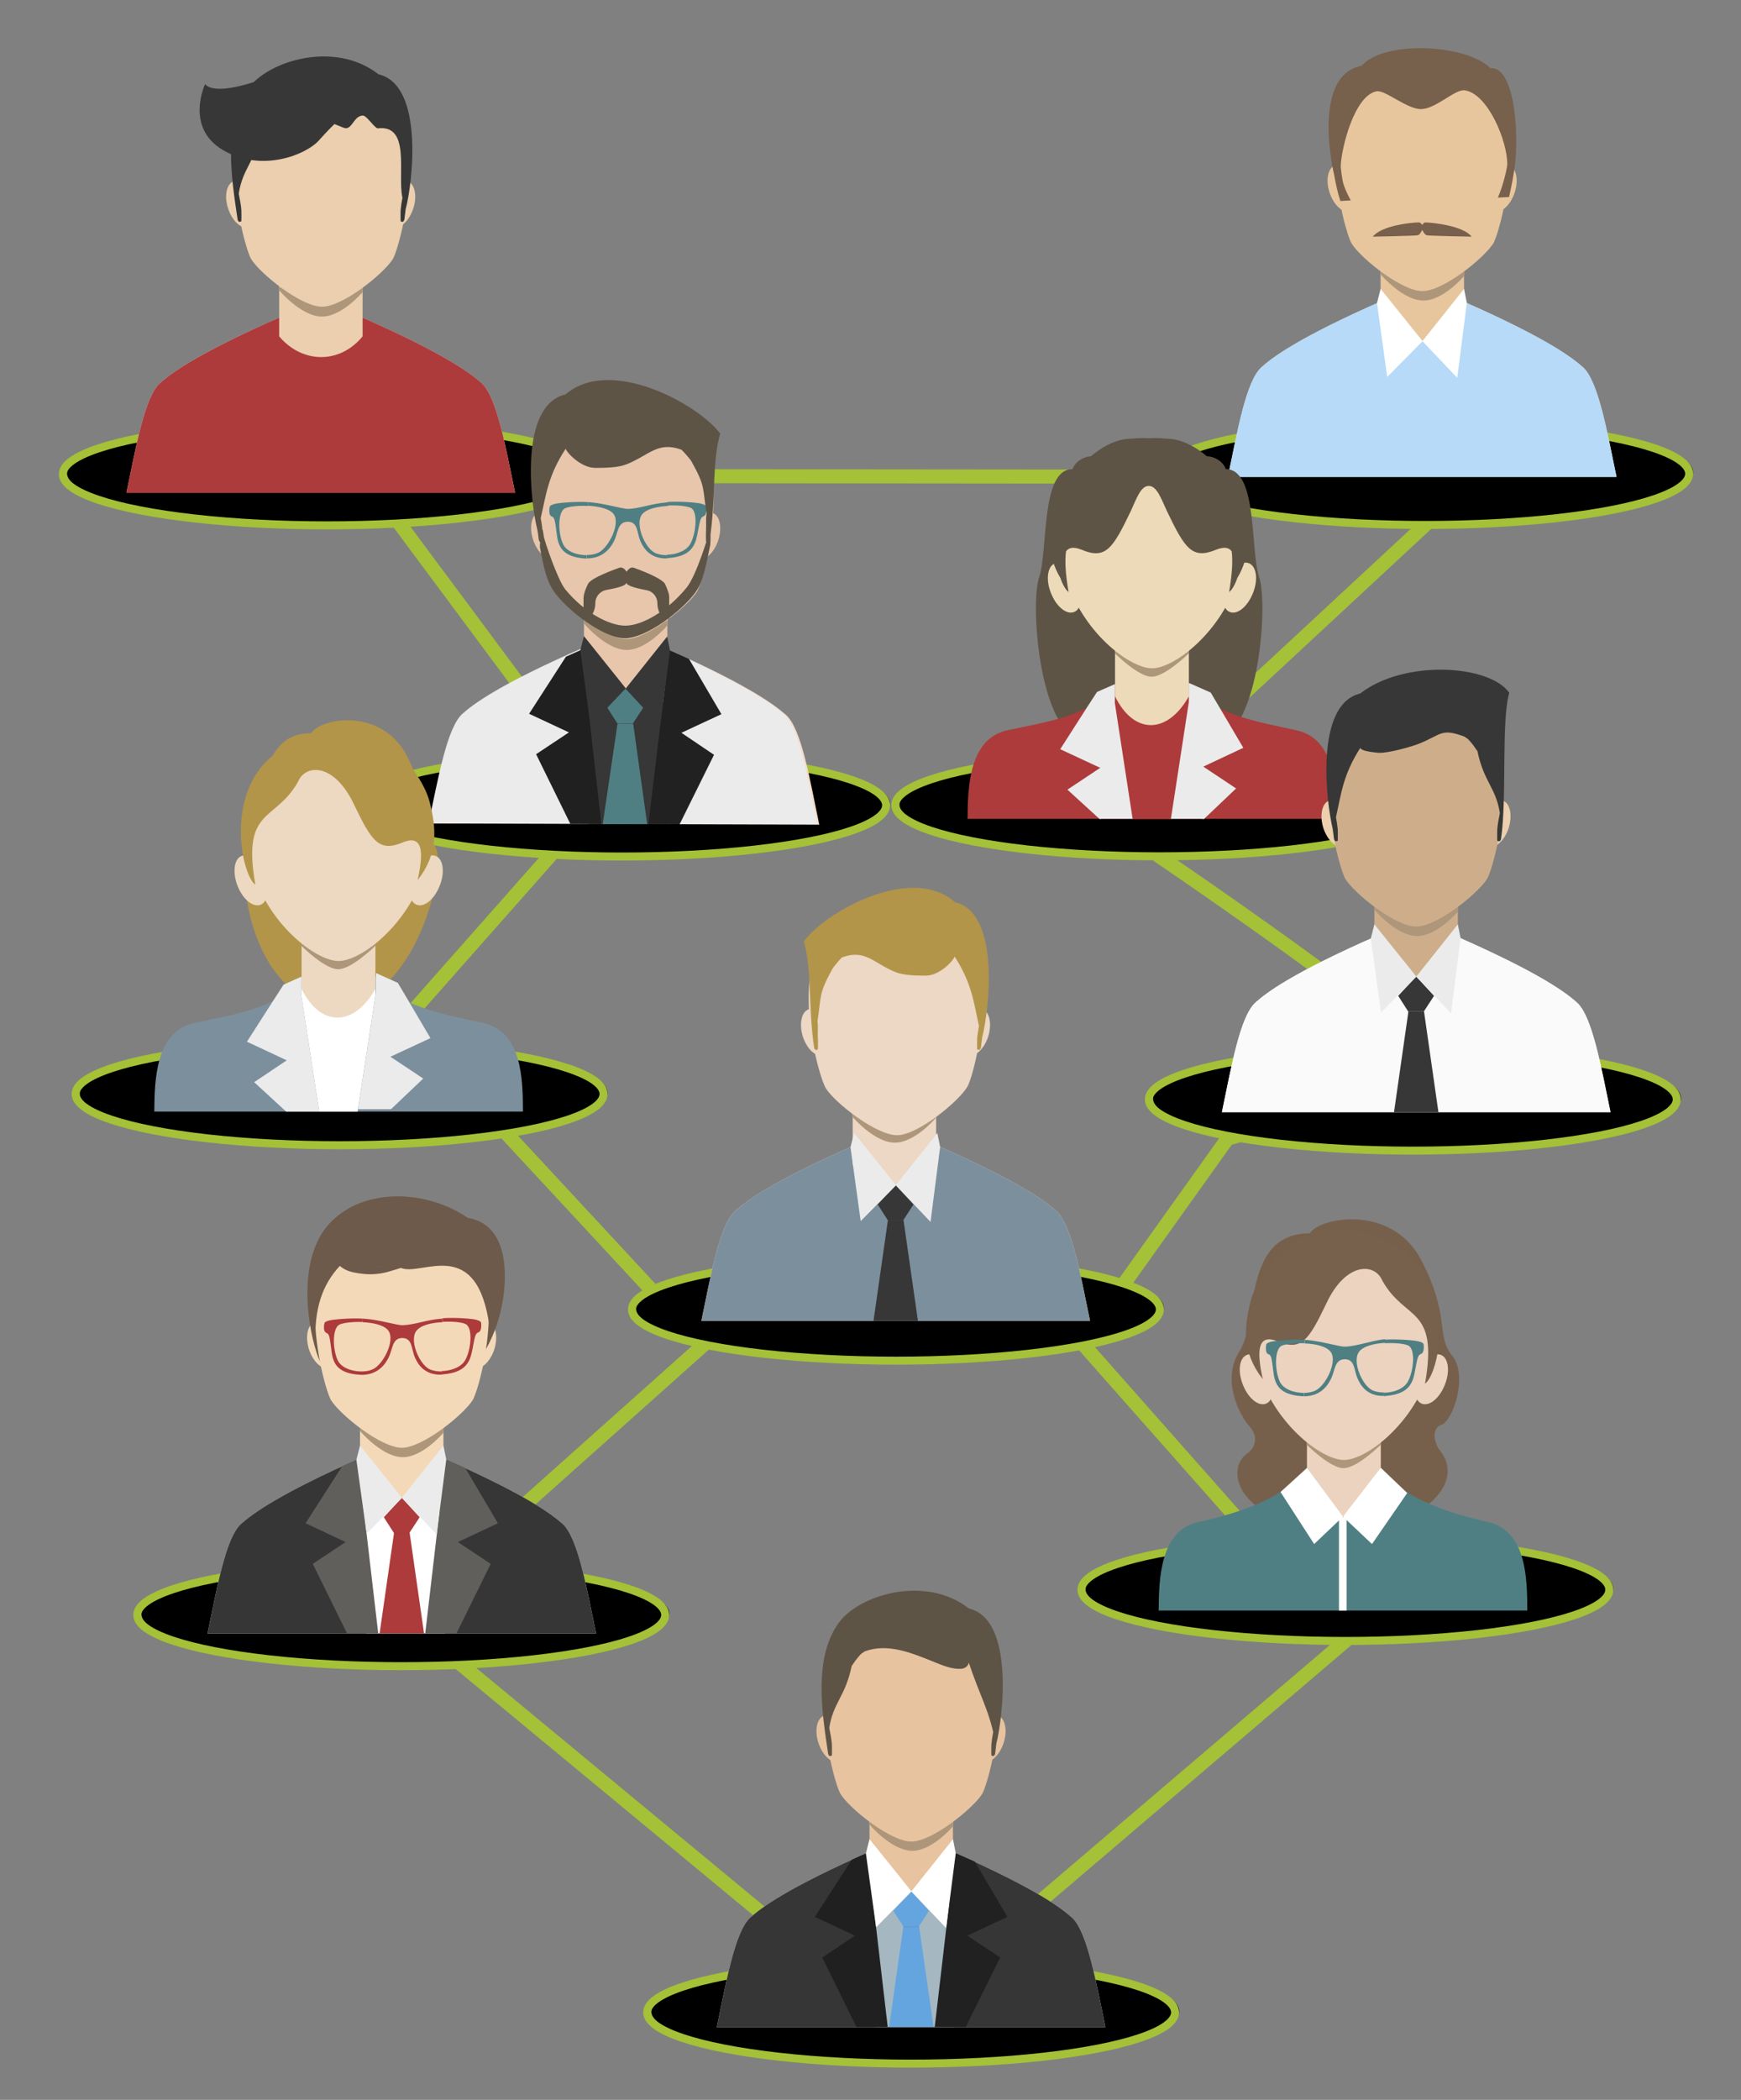 <?xml version="1.0" encoding="utf-8"?>
<!-- Generator: Adobe Illustrator 22.1.0, SVG Export Plug-In . SVG Version: 6.00 Build 0)  -->
<svg version="1.1" xmlns="http://www.w3.org/2000/svg" xmlns:xlink="http://www.w3.org/1999/xlink" x="0px" y="0px"
	 viewBox="0 0 870 1048.8" style="enable-background:new 0 0 870 1048.8;" xml:space="preserve">
<rect x="0" y="0" width="870" height="1048.8" fill="#808080" stroke="none"/>
<style type="text/css">
	.st0{fill-rule:evenodd;clip-rule:evenodd;fill:none;stroke:#A4C137;stroke-width:7;stroke-miterlimit:10;}
	.st1{fill-rule:evenodd;clip-rule:evenodd;}
	.st2{fill-rule:evenodd;clip-rule:evenodd;fill:none;stroke:#A4C137;stroke-width:4;stroke-miterlimit:10;}
	.st3{fill-rule:evenodd;clip-rule:evenodd;fill:#F5DCCB;}
	.st4{fill-rule:evenodd;clip-rule:evenodd;fill:#B6DAF7;}
	.st5{fill-rule:evenodd;clip-rule:evenodd;fill:#E8C69D;}
	.st6{fill-rule:evenodd;clip-rule:evenodd;fill:#FFFFFF;}
	.st7{fill:#AD967A;}
	.st8{fill:#77604C;}
	.st9{fill-rule:evenodd;clip-rule:evenodd;fill:#77604C;}
	.st10{fill-rule:evenodd;clip-rule:evenodd;fill:#5D5446;}
	.st11{fill-rule:evenodd;clip-rule:evenodd;fill:#AD3B3B;}
	.st12{fill-rule:evenodd;clip-rule:evenodd;fill:#EDDAB8;}
	.st13{fill-rule:evenodd;clip-rule:evenodd;fill:#AD967A;}
	.st14{fill-rule:evenodd;clip-rule:evenodd;fill:#EBEBEB;}
	.st15{fill-rule:evenodd;clip-rule:evenodd;fill:#EBCFAE;}
	.st16{fill:#373737;}
	.st17{fill-rule:evenodd;clip-rule:evenodd;fill:#E8C6AB;}
	.st18{fill-rule:evenodd;clip-rule:evenodd;fill:#373737;}
	.st19{fill-rule:evenodd;clip-rule:evenodd;fill:#202020;}
	.st20{fill-rule:evenodd;clip-rule:evenodd;fill:#212121;}
	.st21{fill-rule:evenodd;clip-rule:evenodd;fill:#4F7F83;}
	.st22{opacity:0.1;fill-rule:evenodd;clip-rule:evenodd;}
	.st23{fill:#5D5446;}
	.st24{fill-rule:evenodd;clip-rule:evenodd;fill:#FAFAFB;}
	.st25{fill-rule:evenodd;clip-rule:evenodd;fill:#CEAE8A;}
	.st26{fill-rule:evenodd;clip-rule:evenodd;fill:#B29549;}
	.st27{fill-rule:evenodd;clip-rule:evenodd;fill:#7C8F9D;}
	.st28{fill-rule:evenodd;clip-rule:evenodd;fill:#EDD9C1;}
	.st29{fill-rule:evenodd;clip-rule:evenodd;fill:#77604B;}
	.st30{fill-rule:evenodd;clip-rule:evenodd;fill:#EBD3BF;}
	.st31{fill-rule:evenodd;clip-rule:evenodd;fill:#363636;}
	.st32{fill-rule:evenodd;clip-rule:evenodd;fill:#F4D9B9;}
	.st33{fill-rule:evenodd;clip-rule:evenodd;fill:#605F5C;}
	.st34{fill-rule:evenodd;clip-rule:evenodd;fill:#6E5A4A;}
	.st35{fill:#6E5A4A;}
	.st36{fill-rule:evenodd;clip-rule:evenodd;fill:#E8C39F;}
	.st37{fill-rule:evenodd;clip-rule:evenodd;fill:#A5B8C1;}
	.st38{fill-rule:evenodd;clip-rule:evenodd;fill:#64A5DF;}
	.st39{fill-rule:evenodd;clip-rule:evenodd;fill:#EDD7C5;}
	.st40{fill:#B29549;}
</style>
<g id="Capa_12">
	<path class="st0" d="M466.5,995.1l205.8-175.5L540.6,670.7l72.8-102c0,0,96.7-26.5,102-35.8c5.3-9.3-136.1-105.2-136.1-105.2
		l-16.1-27.2l149.1-138.4l-98.6-24l-431.8-0.4L301,397.9L169.7,546.4l78.4,14.4L351.3,672L200.5,806.6l226.2,187.1"/>
</g>
<g id="Capa_11">
	<g>
		<ellipse class="st1" cx="714.2" cy="235.9" rx="131.9" ry="25.6"/>
		<ellipse class="st2" cx="712.2" cy="236.6" rx="131.9" ry="25.6"/>
	</g>
	<path class="st3" d="M691.3,150c-42.9,18.8-55.8,28.8-60.9,33.4c-7.8,6.9-12.2,32.8-16.8,54.8h97.1h97.1c-4.6-22-9-47.8-16.8-54.8
		c-5.1-4.5-17.5-14.3-60.4-33.1L691.3,150z"/>
	<path class="st4" d="M691.3,150c-42.9,18.8-55.8,28.8-60.9,33.4c-7.8,6.9-12.2,32.8-16.8,54.8h97.1h97.1c-4.6-22-9-47.8-16.8-54.8
		c-5.1-4.5-17.5-14.3-60.4-33.1L691.3,150z"/>
	<path class="st5" d="M689.9,112.5v31.9V160c11.5,13.6,30.2,14,41.7,0v-15.7v-31.9C731.6,86.8,689.9,86.8,689.9,112.5z"/>
	<path class="st5" d="M667.3,82.5c3.7-1.2,8.3,3,10.4,9.3c2.1,6.3,0.8,12.5-2.9,13.7c-3.7,1.2-8.3-3-10.4-9.3
		C662.3,89.9,663.6,83.7,667.3,82.5z"/>
	<path class="st5" d="M754,82.5c-3.7-1.2-8.3,3-10.4,9.3c-2.1,6.3-0.8,12.5,2.9,13.7c3.7,1.2,8.3-3,10.4-9.3
		C759,89.9,757.7,83.7,754,82.5z"/>
	<path class="st6" d="M689.9,144.3l-1.8,7.1l5.1,36.9l17.7-17.9L689.9,144.3z"/>
	<path class="st7" d="M689.9,135.5v1.5c0,0,10.6,12.6,20.8,13.1c10.2,0.5,20.9-12.2,20.9-12.2v-2.3"/>
	<path class="st5" d="M710.8,27c-64.1,0-39.5,87.8-35.4,94.6c4.6,7.4,25,23.8,35.4,23.8c10.4,0,30.7-16.4,35.4-23.8
		C750.3,114.9,774.9,27,710.8,27z"/>
	<path class="st8" d="M756.3,87.2c3.3-16.3,1.2-54.4-11.5-53.1c-11.8-12-53-14.2-64.3-1.3c-25.8,5-13.8,54.6-13.8,54.6
		c0.8,4.8,1.9,9.2,3.1,13c1.7-0.1,3.5-0.2,5.2-0.3c-1.9-3.4-3.4-6.9-4-9.5c-0.3-1.5-1.1-6.8-1-8c0.4-8.9,6.8-34.9,17.9-37
		c4.3-0.8,15.2,9,22.3,8.9c7.5-0.2,16.8-10,21.7-9.4c11.6,1.6,21.4,25.4,21.3,37c0,1.5-1.9,10.3-4.7,16.6c1.9-0.1,3.7-0.2,5.6-0.3
		C754.8,95.1,755.7,91.3,756.3,87.2L756.3,87.2z"/>
	<path class="st6" d="M731.6,144.3l1.4,7l-4.8,37.4l-17.4-18.3L731.6,144.3z"/>
	<g>
		<path class="st9" d="M712.3,111.1c-0.9,0-1.6,1.3-1.6,1.3s-0.7-1.3-1.6-1.3c-3.7,0-18.7,1.5-23.1,7.1c0,0,21.3-0.4,22.5-0.7
			c1.2-0.3,2.2-2.7,2.2-2.7s1,2.3,2.2,2.7c1.2,0.3,22.5,0.7,22.5,0.7C731.1,112.7,716,111.2,712.3,111.1z"/>
	</g>
</g>
<g id="Capa_9">
	<g>
		<ellipse class="st1" cx="581.3" cy="401.5" rx="131.9" ry="25.6"/>
		<ellipse class="st2" cx="579.3" cy="402.1" rx="131.9" ry="25.6"/>
	</g>
	<path class="st10" d="M536,234.3c2.2-7.3,19.5-13.7,26.5,12.2c7.1,25.8,3.5,34.9,7.4,44c3.9,9.1-5.3,79.7-27,79.5
		c-23.2-0.2-28.3-67.7-23.7-81.4C523.9,274.8,519.8,234.3,536,234.3z"/>
	<path class="st10" d="M612.5,234.3c-2.2-7.3-19.5-13.7-26.5,12.2c-7.1,25.8-3.5,34.9-7.4,44c-3.9,9.1,5.3,79.7,27,79.5
		c23.2-0.2,28.3-67.7,23.7-81.4C624.6,274.8,628.7,234.3,612.5,234.3z"/>
	<path class="st11" d="M593,340.2c-0.4,0.6-35.6,1.1-35.9,1.7c-11.1,15.8-34.9,18.7-53.9,22.9c-18.9,4.2-19.6,28.2-19.7,44.2h184.2
		c0-16-0.4-39.9-19.7-44.2C628.8,360.5,603.5,356.7,593,340.2z"/>
	<path class="st11" d="M594.1,341.8v8.7l-9,58.6H566l-8.9-57.9V342c0,0,0-0.1,0-0.1c0.4-0.6,35.6-1.1,35.9-1.7
		C593.4,340.8,593.7,341.3,594.1,341.8z"/>
	<path class="st12" d="M557.2,302.6v30.3v14.9c9.2,18.9,25.9,19.4,36.9,0v-14.9v-30.3C594.1,278.1,557.2,278.1,557.2,302.6z"/>
	<path class="st12" d="M624.3,281.4c-3.7-1.7-8.9,2.4-11.6,9.1c-2.7,6.7-2,13.5,1.7,15.1c3.7,1.7,8.9-2.4,11.6-9.1
		C628.8,289.9,628,283.1,624.3,281.4z"/>
	<path class="st12" d="M527,281.4c3.7-1.7,8.9,2.4,11.6,9.1c2.7,6.7,2,13.5-1.7,15.1c-3.7,1.7-8.9-2.4-11.6-9.1
		C522.5,289.9,523.3,283.1,527,281.4z"/>
	<path class="st13" d="M557.2,325.1v1.3c0,0,11.6,11.6,18.3,11.6c6.7,0,18.6-11.7,18.6-11.7v-1.1H557.2z"/>
	<path class="st12" d="M575.7,333.8c-11.5,0-35.7-18.9-43.2-46c-7.6-27.3,6.7-66.5,43.2-66.5c36.5,0,50.7,39.2,43.2,66.5
		C611.3,314.9,587.1,333.8,575.7,333.8z"/>
	<path class="st10" d="M621.1,254.4c-3.6-14.2-21.7-35.7-38.7-35.3c-2.4-0.3-5.2-0.4-8.3-0.2c-3-0.2-5.8-0.1-8.3,0.2
		c-17-0.4-35.1,21.1-38.7,35.3c-2.9,11.4-4.2,22.6,2.8,34.3c1.2,3.5,2.7,6,4.1,7c-1.6-9-1.9-15.4-1.3-20.3c1.3-1.9,3.7-2.5,7.9-0.8
		c11.9,5,15.5-0.6,24.5-19.4c2.7-5.8,4.9-12.6,9-12.5c4.1,0,6.3,6.8,9,12.5c9,18.8,12.6,24.3,24.5,19.4c4.2-1.7,6.6-1.1,7.9,0.8
		c0.6,4.9,0.2,11.4-1.3,20.3c1.4-1,2.9-3.5,4.1-7C625.3,277,624,265.8,621.1,254.4z"/>
	<polygon class="st14" points="566.1,409 550.5,409 549.5,409.1 533.4,394.4 549.8,383.5 529.8,374.2 543,353.6 548.2,345.6 
		557.1,341.7 557.1,351.1 566,409.1 	"/>
	<polygon class="st14" points="601.3,382.9 617.7,393.8 601.6,409.1 600.5,409 585,409 585.1,409.1 594.1,350.5 594.1,341.1 
		605,345.9 609.8,354 621.3,373.5 	"/>
</g>
<g id="Capa_10">
	<g>
		<ellipse class="st1" cx="165.4" cy="236.2" rx="131.9" ry="25.6"/>
		<ellipse class="st2" cx="163.3" cy="236.8" rx="131.9" ry="25.6"/>
	</g>
	<path class="st3" d="M140.9,158C98,176.8,85.1,186.8,80,191.3c-7.8,6.9-12.2,32.8-16.8,54.8h97.1h97.1c-4.6-22-9-47.8-16.8-54.8
		c-5.1-4.5-17.5-14.3-60.4-33.1L140.9,158z"/>
	<path class="st11" d="M140.9,158C98,176.8,85.1,186.8,80,191.3c-7.8,6.9-12.2,32.8-16.8,54.8h97.1h97.1c-4.6-22-9-47.8-16.8-54.8
		c-5.1-4.5-17.5-14.3-60.4-33.1L140.9,158z"/>
	<path class="st15" d="M139.5,120.4v31.9V168c11.5,13.6,30.2,14,41.7,0v-15.7v-31.9C181.2,94.8,139.5,94.8,139.5,120.4z"/>
	<path class="st15" d="M116.9,90.5c3.7-1.2,8.3,3,10.4,9.3c2.1,6.3,0.8,12.5-2.9,13.7c-3.7,1.2-8.3-3-10.4-9.3
		C111.9,97.9,113.2,91.7,116.9,90.5z"/>
	<path class="st15" d="M203.6,90.5c-3.7-1.2-8.3,3-10.4,9.3c-2.1,6.3-0.8,12.5,2.9,13.7c3.7,1.2,8.3-3,10.4-9.3
		C208.6,97.9,207.3,91.7,203.6,90.5z"/>
	<path class="st7" d="M139.5,143.5v1.5c0,0,10.6,12.6,20.8,13.1c10.2,0.5,20.9-12.2,20.9-12.2v-2.3"/>
	<path class="st15" d="M160.9,34.8c-64.1,0-39.5,87.8-35.4,94.6c4.6,7.4,25,23.8,35.4,23.8c10.4,0,30.7-16.4,35.4-23.8
		C200.4,122.6,225,34.8,160.9,34.8z"/>
	<path class="st16" d="M189.1,37.1c-21.7-17-55.1-6.9-65.2,7.3c-12.6,17.8-8.2,44.8-5.2,65c0,0,0-0.1,0-0.1c0,0.2,0.1,0.4,0.1,0.6
		c0,0.2,0.4,0.6,0.5,0.8c0.1,0.2,0.9,0,1.2-0.1c0.1,0,0.1-0.2,0.1-0.3c0.1-1.8,0-5.3,0-5.4c-0.2-2.8-0.8-5.5-1.3-8.2
		c2-12.8,8-15.5,11.2-30.9c0.7-1,1.4-2,2.1-3c0.9-1.1,1.7-2.2,2.8-3.2c0.5-0.3,1.1-0.7,1.6-1.1c11.7-4.3,23.7,0.9,34.7,5.3
		c4.2,1.7,4.8-5.8,9.5-6.1c2-0.2,6.1,6.6,7.7,6.4c16.5-1.9,9.6,23.1,12.2,34.7c-0.4,2-0.7,4-0.9,6.1c0,0-0.1,3.6,0,5.4
		c0,0.1,0,0.2,0.1,0.3c0.3,0.1,1,0.3,1.2,0.1c0.1-0.1,0.4-0.6,0.5-0.8c0.2-0.8,0.2-1.4,0.3-2.2c0.1-1,0.3-2.1,0.4-3.2
		C206.1,92.1,212.2,42.4,189.1,37.1z"/>
	<path class="st16" d="M156.3,53.8c-0.4-0.1-0.7-0.2-1.1-0.3c0.5,0.1,1.1,0.3,1.6,0.4C156.7,53.9,156.5,53.8,156.3,53.8z"/>
	<path class="st16" d="M172.8,43c0,0-18.7-13-35.3-6s-31.3,9.7-35,5c0,0-10.3,21.7,9,33s41.3,2.3,47.7-4.7c6.3-7,16.7-18.3,22.3-16
		C187.1,56.7,172.8,43,172.8,43z"/>
</g>
<g id="Capa_7">
	<g>
		<ellipse class="st1" cx="312.9" cy="401.5" rx="131.9" ry="25.6"/>
		<ellipse class="st2" cx="310.9" cy="402.2" rx="131.9" ry="25.6"/>
	</g>
	<path class="st3" d="M293.2,323.4c-43,18.7-55.9,28.7-61,33.2c-7.9,6.9-12.3,32.8-17,54.7l97.1,0.3l97.1,0.3
		c-4.6-22-8.8-47.9-16.6-54.8c-5.1-4.5-17.5-14.3-60.3-33.3L293.2,323.4z"/>
	<path class="st14" d="M292.2,323.2c-43,18.7-55.9,28.7-61,33.2c-7.9,6.9-12.3,32.8-17,54.7l97.1,0.3l97.1,0.3
		c-4.6-22-8.8-47.9-16.6-54.8c-5.1-4.5-17.5-14.3-60.3-33.3L292.2,323.2z"/>
	<path class="st17" d="M291.9,285.9l-0.1,31.9l0,15.7c11.4,13.6,30.2,14.1,41.7,0.1l0-15.7l0.1-31.9
		C333.6,260.3,291.9,260.2,291.9,285.9z"/>
	<path class="st17" d="M269.3,255.9c3.7-1.2,8.3,3,10.4,9.3c2.1,6.4,0.8,12.5-2.9,13.7c-3.7,1.2-8.3-3-10.4-9.3
		C264.3,263.2,265.6,257.1,269.3,255.9z"/>
	<path class="st17" d="M356.1,256.2c-3.7-1.2-8.4,2.9-10.5,9.3c-2.1,6.3-0.8,12.5,2.8,13.7c3.7,1.2,8.4-2.9,10.5-9.3
		C361,263.5,359.7,257.4,356.1,256.2z"/>
	<path class="st18" d="M312.6,343.9c0,0-29.1,6.9-29.1,8.6c0,1.8,10.9,59.1,10.9,59.1l39.5,0.1l4.7-58.8L312.6,343.9z"/>
	<polygon class="st19" points="291.7,324 291.7,333.5 300.5,411.6 285,411.5 267.9,376.7 284.3,365.8 264.4,356.5 282.8,328 	"/>
	<polygon class="st20" points="333.4,324.2 333.4,333.6 324,411.6 339.6,411.7 356.8,377 340.5,366 360.5,356.7 344.3,329.1 	"/>
	<path class="st21" d="M303.5,353.5l5,7.8c2.6,0,5.2,0,7.8,0l5.1-7.8l-8.8-9.7L303.5,353.5z"/>
	<polygon class="st21" points="308.6,361.3 301.2,411.6 323.4,411.6 316.4,361.4 	"/>
	<path class="st18" d="M291.8,317.7l-1.8,7.1l5,36.9l17.7-17.9L291.8,317.7z"/>
	<path class="st7" d="M291.8,309.9l0,1.5c0,0,10.6,12.7,20.8,13.2c10.2,0.5,20.9-12.2,20.9-12.2l0-2.3"/>
	<g>
		<path class="st17" d="M313.2,200.8c-64.1-0.2-39.8,87.7-35.6,94.5c4.6,7.4,24.9,23.9,35.3,23.9c10.4,0,30.8-16.3,35.4-23.7
			C352.5,288.7,377.3,200.9,313.2,200.8z"/>
	</g>
	<path class="st18" d="M333.4,317.9l1.4,7l-4.9,37.4l-17.3-18.3L333.4,317.9z"/>
	<polygon class="st22" points="308.6,361.3 316.4,361.4 316.4,361.6 308.5,361.6 	"/>
	<path class="st23" d="M354.5,265.6c-0.3,1.2-0.7,2.3-0.7,2.3s-5.8,19.6-10.7,25.6c-9.6,11.7-22,18.9-30.5,19
		c-8.3,0-20.6-6.6-30.1-18.1c-3.8-4.6-10.7-25-10.8-26.7c-0.1-1-0.3-2.1-0.5-3.1c-1.3,0-1.4,8.7-1.4,8.7c1.9,10.2,3.3,16.9,7.2,22.4
		c6.3,8.9,24.3,23,35.2,23.1c10.9,0,28.9-14,35.3-22.9c4-5.6,5.2-13.1,7.4-23.6C354.9,272.2,355.5,265.7,354.5,265.6z"/>
	<path class="st10" d="M332.4,291.8c-1.5-3.1-13.4-7.4-15.6-8.2c-2.1-0.8-3.7,2-3.7,2s-1.5-2.8-3.7-2c-2.2,0.8-14.1,5-15.6,8.1
		c-1.5,3.1-2.2,5.3-2.2,7.4c0,2.1,0,9.7,0,9.7s2.1,0.1,3.3-0.8c1.2-0.9,2.6-3.5,2.6-6.8c0-3.3,2.4-5.9,5.3-6.5
		c3.1-0.6,10.2-1.8,10.2-3.7c0,1.9,7.6,3.3,10.2,3.8c2.9,0.5,5.3,3.2,5.3,6.5c0,3.3,1.4,5.9,2.6,6.8c1.2,0.9,3.3,0.8,3.3,0.8
		s0-7.6,0-9.7C334.6,297.1,333.8,295,332.4,291.8z"/>
	<path class="st21" d="M333.1,278.8c0.4,0,0.7,0,1.1-0.1c10.4-0.8,13-5.5,14.2-11.4c1.3-6.5,1.4-8.8,3.1-9.4
		c1.2-0.4,1.5-1.9,1.5-3.6c0-1.7-0.1-1.9-2.1-2.6c-1.6-0.6-10.5-1.4-17.2-1l0,1.8c5.3-0.3,10.3,0.4,11.8,1.3
		c3.3,2.2,2.3,12.6-0.5,17.8c-2,3.6-7.2,5.4-11.8,5.5L333.1,278.8z"/>
	<path class="st21" d="M313.7,254.2c-2.3,0-11.7-2.7-18.4-3.3c-0.5,0-1-0.1-1.5-0.1l0,1.8c5.4,0.3,11.1,1.5,13,4.4
		c3.2,4.8-2.6,16.4-7.7,19c-1.6,0.8-3.6,1.2-5.8,1.2l0,1.7c9,0,12.4-6.5,13.5-8.6c2.1-4.1,1.7-9.7,6.9-9.7c5.2,0,4.5,5.5,6.3,9.6
		c1,2.2,3.9,9,13.3,8.7l0-1.6c-2.3,0-4.5-0.4-6.1-1.2c-5-2.6-9.9-14.2-6.5-19c2.1-2.9,7.7-4.1,13.1-4.4l0-1.8c-0.4,0-0.8,0-1.2,0.1
		C326.4,251.4,319.1,254.1,313.7,254.2z"/>
	<path class="st21" d="M293.8,250.8c-6.6-0.4-15.4,0.4-17,1c-2.1,0.7-2.1,0.9-2.3,2.6c-0.1,1.7,0.1,3.1,1.3,3.6
		c1.6,0.6,1.6,2.9,2.5,9.4c0.8,5.9,3.1,10.6,13.4,11.5c0.5,0,1,0.1,1.5,0.1l0-1.7c-4.8,0-10.1-1.8-11.8-5.5
		c-2.5-5.2-2.8-15.6,0.7-17.8c1.5-0.9,6.5-1.6,11.7-1.3L293.8,250.8z"/>
	<path class="st23" d="M282.6,197c22.6-19.5,67,5.4,77.3,19.6c-4.2,14.3-2.1,32.5-5.2,52.8c0,0,0-0.1,0-0.1c0,0.2-0.1,0.4-0.1,0.6
		c0,0.2-0.4,0.6-0.5,0.8c-0.1,0.2-0.9,0-1.2-0.1c-0.1,0-0.1-0.2-0.1-0.3c-0.1-1.8,0-5.3,0-5.4c0.2-2.8-0.2-5.6,0.3-8.4
		c-2.1-12.8-0.4-13.3-7.6-26.1c-0.6-1.1-4.4-5.4-5-5.8c-11.9-4.3-16.1,2.8-27.4,7.3c-4.3,1.7-10.8,1.8-15.6,1.8
		c-7.4,0-14.6-8-14.8-9.6c-8.9,13.5-9.8,23.1-12.5,34.7c0.4,2,0.7,4,0.9,6.1c0,0,0.1,3.6,0,5.4c0,0.1,0,0.2-0.1,0.3
		c-0.3,0.1-1.1,0.3-1.2,0.1c-0.1-0.1-0.4-0.6-0.5-0.8c-0.2-0.8-0.2-1.4-0.3-2.2c-0.1-1-0.3-2.1-0.5-3.2
		C265.3,252,259,202.4,282.6,197z"/>
	<path class="st23" d="M316.3,213.8c0.4-0.1,0.7-0.2,1.1-0.3c-0.5,0.1-1.1,0.3-1.6,0.4C315.9,213.8,316.1,213.8,316.3,213.8z"/>
</g>
<g id="Capa_5">
	<g>
		<ellipse class="st1" cx="708.1" cy="548.5" rx="131.9" ry="25.6"/>
		<ellipse class="st2" cx="706" cy="549.1" rx="131.9" ry="25.6"/>
	</g>
	<path class="st3" d="M688.3,467.3c-42.9,18.8-55.8,28.8-60.9,33.4c-7.8,6.9-12.2,32.8-16.8,54.8h97.1h97.1
		c-4.6-22-9-47.8-16.8-54.8c-5.1-4.5-17.5-14.3-60.4-33.1L688.3,467.3z"/>
	<path class="st24" d="M688.3,467.3c-42.9,18.8-55.8,28.8-60.9,33.4c-7.8,6.9-12.2,32.8-16.8,54.8h97.1h97.1
		c-4.6-22-9-47.8-16.8-54.8c-5.1-4.5-17.5-14.3-60.4-33.1L688.3,467.3z"/>
	<path class="st25" d="M686.8,429.8v31.9v15.7c11.5,13.6,30.2,14,41.7,0v-15.7v-31.9C728.5,404.1,686.8,404.1,686.8,429.8z"/>
	<path class="st15" d="M664.2,399.9c3.7-1.2,8.3,3,10.4,9.3c2.1,6.3,0.8,12.5-2.9,13.7c-3.7,1.2-8.3-3-10.4-9.3
		C659.3,407.2,660.6,401.1,664.2,399.9z"/>
	<path class="st15" d="M751,399.9c-3.7-1.2-8.3,3-10.4,9.3c-2.1,6.3-0.8,12.5,2.9,13.7c3.7,1.2,8.3-3,10.4-9.3
		C755.9,407.2,754.6,401.1,751,399.9z"/>
	<path class="st18" d="M698.7,497.4l5,7.8c2.6,0,5.2,0,7.8,0l5.1-7.8l-8.9-9.7L698.7,497.4z"/>
	<polygon class="st18" points="703.8,505.2 696.6,555.5 718.8,555.5 711.6,505.2 	"/>
	<path class="st14" d="M686.8,461.7l-1.8,7.1l5.1,36.9l17.7-17.9L686.8,461.7z"/>
	<path class="st7" d="M686.8,452.9v1.5c0,0,10.6,12.6,20.8,13.1c10.2,0.5,20.9-12.2,20.9-12.2v-2.3"/>
	<g>
		<path class="st25" d="M707.7,344.4c-64.1,0-39.5,87.8-35.4,94.6c4.6,7.4,25,23.8,35.4,23.8c10.4,0,30.7-16.4,35.4-23.8
			C747.3,432.2,771.8,344.4,707.7,344.4z"/>
		<path class="st16" d="M679.7,346.4c21.7-17,64.4-14.6,74.5-0.4c-4.1,14.3-1.1,52.5-4.1,72.8c0,0,0-0.1,0-0.1
			c0,0.2-0.1,0.4-0.1,0.6c0,0.2-0.4,0.6-0.5,0.8c-0.1,0.2-0.9,0-1.2-0.1c-0.1,0-0.1-0.2-0.1-0.3c-0.1-1.8,0-5.3,0-5.4
			c0.2-2.8,0.8-5.5,1.3-8.2c-2-12.8-8-15.5-11.2-30.9c-0.7-1-1.4-2-2.1-3c-0.9-1.1-1.7-2.2-2.8-3.2c-0.5-0.3-1.1-0.7-1.6-1.1
			c-11.7-4.3-11.3-1.1-22.3,3.4c-4.2,1.7-16,5-20.7,4.7c-2-0.2-8.8-0.8-9-2.5c-8.7,13.5-9.6,23.1-12.2,34.7c0.4,2,0.7,4,0.9,6.1
			c0,0,0.1,3.6,0,5.4c0,0.1,0,0.2-0.1,0.3c-0.3,0.1-1,0.3-1.2,0.1c-0.1-0.1-0.4-0.6-0.5-0.8c-0.2-0.8-0.2-1.4-0.3-2.2
			c-0.1-1-0.3-2.1-0.4-3.2C662.8,401.4,656.7,351.8,679.7,346.4z M712.6,363.2c0.4-0.1,0.7-0.2,1.1-0.3c-0.5,0.1-1.1,0.3-1.6,0.4
			C712.2,363.3,712.4,363.2,712.6,363.2z"/>
	</g>
	<path class="st14" d="M728.5,461.7l1.4,7l-4.8,37.4l-17.4-18.3L728.5,461.7z"/>
	<polygon class="st22" points="703.8,505.2 711.6,505.2 711.6,505.5 703.7,505.5 	"/>
</g>
<g id="Capa_4">
	<g>
		<ellipse class="st1" cx="171.7" cy="545.8" rx="131.9" ry="25.6"/>
		<ellipse class="st2" cx="169.7" cy="546.4" rx="131.9" ry="25.6"/>
	</g>
	<path class="st26" d="M155.6,366.2c3.9-7.3,35.4-13.7,48.2,12.2c12.8,25.8,6.4,34.9,13.4,44c7.1,9.1-9.6,79.7-49.1,79.5
		c-42.2-0.2-51.5-67.7-43.1-81.4C133.5,406.8,126.1,366.2,155.6,366.2z"/>
	<path class="st27" d="M186.6,486.4c-0.4,0.6-35.6,1.1-35.9,1.7c-11.1,15.8-34.9,18.7-53.9,22.9c-18.9,4.2-19.6,28.2-19.7,44.2
		h184.2c0-16-0.4-39.9-19.7-44.2C222.4,506.6,197.1,502.8,186.6,486.4z"/>
	<path class="st6" d="M187.7,487.9v8.7l-9,58.6h-19.2l-8.9-57.9v-9.1c0,0,0-0.1,0-0.1c0.4-0.6,35.6-1.1,35.9-1.7
		C187,486.9,187.3,487.4,187.7,487.9z"/>
	<path class="st28" d="M150.7,448.7V479v14.9c9.2,18.9,25.9,19.4,36.9,0V479v-30.3C187.7,424.3,150.7,424.3,150.7,448.7z"/>
	<path class="st28" d="M217.9,427.6c-3.7-1.7-8.9,2.4-11.6,9.1c-2.7,6.7-2,13.5,1.7,15.1c3.7,1.7,8.9-2.4,11.6-9.1
		C222.4,436,221.6,429.2,217.9,427.6z"/>
	<path class="st28" d="M120.5,427.6c3.7-1.7,8.9,2.4,11.6,9.1c2.7,6.7,2,13.5-1.7,15.1c-3.7,1.7-8.9-2.4-11.6-9.1
		C116.1,436,116.9,429.2,120.5,427.6z"/>
	<path class="st13" d="M150.7,471.2v1.3c0,0,11.6,11.6,18.3,11.6c6.7,0,18.6-11.7,18.6-11.7v-1.1H150.7z"/>
	<path class="st28" d="M169.2,480c-11.5,0-35.7-18.9-43.2-46c-7.6-27.3,6.7-66.5,43.2-66.5c36.5,0,50.7,39.2,43.2,66.5
		C204.9,461.1,180.7,480,169.2,480z"/>
	<path class="st26" d="M176.7,401.4c9,18.8,12.6,24.3,24.5,19.4c11.9-5,9.6,8.9,7.5,18.8c10.5-13.4,9.3-26.1,6-39
		c-3.6-14.2-21.7-35.7-38.7-35.3c-9.2-1-23.2,0.2-38.1,10.9c-26,18.7-17.3,60.8-10.3,65.7c-6.8-38.9,9.8-31,21.3-51.4
		C152.6,381.5,166.9,381,176.7,401.4z"/>
	<polygon class="st14" points="159.7,555.2 144.1,555.2 143,555.2 127,540.5 143.3,529.6 123.4,520.3 136.6,499.7 141.7,491.8 
		150.6,487.8 150.6,497.2 159.5,555.2 	"/>
	<polygon class="st14" points="195.1,527.8 211.5,538.7 195.4,554 194.3,554 178.8,554 178.9,554 187.9,495.4 187.9,486 
		198.8,490.9 203.6,499 215.1,518.5 	"/>
</g>
<g id="Capa_3">
	<g>
		<ellipse class="st1" cx="674.3" cy="793.4" rx="131.9" ry="25.6"/>
		<ellipse class="st2" cx="672.3" cy="794" rx="131.9" ry="25.6"/>
	</g>
	<path class="st29" d="M654.6,616c4.5-7.9,40.8-14.9,55.5,13.2c14.8,28.1,7.3,37.9,15.5,47.8c8.2,9.9,0.5,32.6-5.2,34.6
		c-5.7,2-3.4,9.9-0.6,13.2c11.8,14.4-5.3,38.7-50.8,38.5c-48.7-0.3-58.2-28.5-45.7-37.4c4.1-2.9,5.6-8.4,1.2-13.3
		c-4.5-4.9-14.7-23-5-37.9C629.1,660,620.7,616,654.6,616z"/>
	<path class="st21" d="M688.5,731.6c-0.4,0.6-35.6,1.1-35.9,1.7c-11.1,15.8-34.9,22.7-53.9,26.9c-18.9,4.2-19.6,28.2-19.7,44.2
		h184.2c0-16-0.4-39.9-19.7-44.2C724.3,755.9,699,748,688.5,731.6z"/>
	<path class="st30" d="M653.1,697.9v30.3v14.9c9.2,18.9,25.9,19.4,36.9,0v-14.9v-30.3C690,673.5,653.1,673.5,653.1,697.9z"/>
	<path class="st30" d="M720.2,676.8c-3.7-1.7-8.9,2.4-11.6,9.1c-2.7,6.7-2,13.5,1.7,15.1c3.7,1.7,8.9-2.4,11.6-9.1
		C724.7,685.2,723.9,678.4,720.2,676.8z"/>
	<path class="st30" d="M622.9,676.8c3.7-1.7,8.9,2.4,11.6,9.1c2.7,6.7,2,13.5-1.7,15.1c-3.7,1.7-8.9-2.4-11.6-9.1
		C618.4,685.2,619.2,678.4,622.9,676.8z"/>
	<path class="st13" d="M653.1,720.4v1.3c0,0,11.6,11.6,18.3,11.6c6.7,0,18.6-11.7,18.6-11.7v-1.1H653.1z"/>
	<path class="st30" d="M671.6,729.2c-11.5,0-35.7-18.9-43.2-46c-7.6-27.3,6.7-66.5,43.2-66.5c36.5,0,50.7,39.2,43.2,66.5
		C707.3,710.3,683.1,729.2,671.6,729.2z"/>
	<path class="st9" d="M663,650.6c-9,18.8-12.6,24.3-24.5,19.4c-11.9-5-9.6,8.9-7.5,18.8c-10.5-13.4-9.3-26.1-6-39
		c3.6-14.2,21.7-35.7,38.7-35.3c9.2-1,23.2,0.2,38.1,10.9c26,18.7,17.3,60.8,10.3,65.7c6.8-38.9-9.8-31-21.3-51.4
		C687.1,630.7,672.7,630.2,663,650.6z"/>
	<rect x="669.1" y="757.7" class="st6" width="3.8" height="46.7"/>
	<polygon class="st6" points="653.1,733.2 639.9,745.2 656.7,771.2 671.1,757.5 	"/>
	<polygon class="st6" points="690,733.1 703.2,745.7 685.6,771.2 671.1,757.5 	"/>
	<path class="st21" d="M691.6,697.3c0.4,0,0.7,0,1.1-0.1c10.5-0.9,13.1-5.6,14.2-11.5c1.3-6.5,1.4-8.8,3.1-9.4
		c1.2-0.4,1.5-1.9,1.5-3.6c0-1.7-0.1-1.9-2.1-2.6c-1.6-0.6-10.6-1.4-17.3-1l0,1.8c5.3-0.3,10.4,0.3,11.9,1.3
		c3.4,2.2,2.4,12.7-0.5,17.9c-2,3.6-7.2,5.5-11.9,5.5L691.6,697.3z"/>
	<path class="st21" d="M672,672.6c-2.3,0.1-11.8-2.7-18.5-3.3c-0.5,0-1-0.1-1.5-0.1l0,1.8c5.5,0.2,11.1,1.5,13.1,4.4
		c3.2,4.8-2.5,16.5-7.7,19.1c-1.6,0.8-3.6,1.2-5.8,1.2l0,1.7c9.1,0,12.4-6.5,13.5-8.7c2.1-4.1,1.7-9.8,6.9-9.8
		c5.2,0,4.5,5.5,6.4,9.6c1,2.2,3.9,9,13.3,8.7l0-1.7c-2.3,0-4.5-0.4-6.1-1.2c-5-2.6-10-14.3-6.5-19.1c2.1-2.9,7.7-4.2,13.1-4.5
		l0-1.8c-0.4,0-0.8,0.1-1.2,0.1C684.8,669.8,677.5,672.5,672,672.6z"/>
	<path class="st21" d="M652,669.2c-6.6-0.4-15.4,0.5-17.1,1c-2.1,0.7-2.2,0.9-2.3,2.6c-0.1,1.7,0.1,3.2,1.3,3.6
		c1.7,0.6,1.6,2.9,2.5,9.4c0.8,5.9,3.1,10.6,13.5,11.5c0.5,0,1,0.1,1.6,0.1l0-1.7c-4.8,0-10.1-1.8-11.9-5.5
		c-2.5-5.2-2.9-15.7,0.6-17.9c1.5-0.9,6.5-1.6,11.7-1.4L652,669.2z"/>
</g>
<g id="Capa_2">
	<g>
		<ellipse class="st1" cx="202.6" cy="806" rx="131.9" ry="25.6"/>
		<ellipse class="st2" cx="200.5" cy="806.6" rx="131.9" ry="25.6"/>
	</g>
	<path class="st3" d="M181.4,727.7c-42.9,18.8-55.8,28.9-60.9,33.4c-7.8,6.9-12.2,32.8-16.8,54.8h97.1h97.1
		c-4.6-22-9-47.8-16.8-54.8c-5.1-4.5-17.5-14.3-60.4-33.1L181.4,727.7z"/>
	<path class="st31" d="M181.4,727.7c-42.9,18.8-55.8,28.9-60.9,33.4c-7.8,6.9-12.2,32.8-16.8,54.8h97.1h97.1
		c-4.6-22-9-47.8-16.8-54.8c-5.1-4.5-17.5-14.3-60.4-33.1L181.4,727.7z"/>
	<path class="st32" d="M179.9,690.2V722v15.7c11.5,13.6,30.2,14,41.7,0V722v-31.9C221.6,664.5,179.9,664.5,179.9,690.2z"/>
	<path class="st32" d="M157.3,660.3c3.7-1.2,8.3,3,10.4,9.3c2.1,6.3,0.8,12.5-2.9,13.7c-3.7,1.2-8.3-3-10.4-9.3
		C152.4,667.6,153.7,661.5,157.3,660.3z"/>
	<path class="st32" d="M244.1,660.3c-3.7-1.2-8.3,3-10.4,9.3c-2.1,6.3-0.8,12.5,2.9,13.7c3.7,1.2,8.3-3,10.4-9.3
		C249,667.6,247.7,661.5,244.1,660.3z"/>
	<path class="st6" d="M200.9,748.1c0,0-29.1,6.9-29.1,8.7c0,1.8,11.1,59,11.1,59h39.5l4.5-58.8L200.9,748.1z"/>
	<polygon class="st33" points="179.9,728.3 179.9,737.8 189,815.8 173.4,815.8 156.3,781.1 172.7,770.2 152.7,760.8 171,732.3 	"/>
	<polygon class="st33" points="221.6,728.4 221.6,737.8 212.5,815.8 228.1,815.8 245.2,781.1 228.8,770.2 248.8,760.8 232.5,733.2 	
		"/>
	<path class="st11" d="M191.8,757.8l5,7.8c2.6,0,5.2,0,7.8,0l5.1-7.8l-8.9-9.7L191.8,757.8z"/>
	<polygon class="st11" points="196.9,765.6 189.7,815.8 211.9,815.8 204.7,765.6 	"/>
	<path class="st14" d="M179.9,722l-1.8,7.1l5.1,36.9l17.7-17.9L179.9,722z"/>
	<path class="st7" d="M179.9,713.2v1.5c0,0,10.6,12.6,20.8,13.1c10.2,0.5,20.9-12.2,20.9-12.2v-2.3"/>
	<path class="st34" d="M233.8,608.3c9.5,1.5,14.8,8.1,17.1,16.9c5.9,23.1-6.4,73.2-49,73.8c-22,0.3-37.8-5.3-43.6-23.1
		c-5.8-17.8-8.1-46.4,4.4-62.5C178.4,593.3,211.5,593.1,233.8,608.3z"/>
	<path class="st32" d="M200.8,604.7c-64.1,0-39.5,87.8-35.4,94.6c4.6,7.4,25,23.8,35.4,23.8c10.4,0,30.7-16.4,35.4-23.8
		C240.4,692.6,265,604.7,200.8,604.7z"/>
	<path class="st34" d="M169.8,632.3c11.4,6.9,20.3-3.4,30.6,1c10.3,4.4,38.2-16.9,44.3,30c9.8-34-5-58.4-42.2-60
		c-39.7-1.7-55.8,34.5-44.8,68.3C156.8,653.4,161.3,641.4,169.8,632.3z"/>
	<g>
		<g>
			<path class="st35" d="M168.8,629.3c0.3,5.9,10.3,6.8,14.5,7.1c4,0.2,7.9-0.3,11.7-1.5c4.7-1.4,10.6-3,14.4-6.2
				c0.4-0.3,0.2-1-0.3-1.1c-7.4-1.2-14.8,5-22.3,5.5c-5.6,0.4-12.8-0.3-17.2-4.1C169.2,628.8,168.8,628.9,168.8,629.3L168.8,629.3z"
				/>
		</g>
	</g>
	<path class="st11" d="M220.6,686.5c0.4,0,0.7,0,1.1-0.1c10.4-0.9,13-5.6,14.2-11.5c1.3-6.5,1.4-8.8,3.1-9.4
		c1.2-0.4,1.5-1.9,1.5-3.6c0-1.7-0.1-1.9-2.1-2.6c-1.6-0.6-10.5-1.4-17.2-0.9l0,1.8c5.3-0.3,10.3,0.3,11.8,1.3
		c3.3,2.2,2.4,12.6-0.5,17.8c-2,3.6-7.1,5.4-11.8,5.5L220.6,686.5z M201.1,661.9c-2.3,0.1-11.7-2.7-18.4-3.2c-0.5,0-1-0.1-1.5-0.1
		l0,1.8c5.4,0.2,11.1,1.5,13,4.4c3.2,4.8-2.5,16.4-7.7,19c-1.6,0.8-3.6,1.2-5.8,1.2l0,1.7c9,0,12.4-6.5,13.5-8.7
		c2.1-4.1,1.7-9.7,6.8-9.7c5.2,0,4.5,5.5,6.3,9.6c1,2.2,3.9,9,13.3,8.7l0-1.6c-2.3,0-4.5-0.4-6.1-1.2c-5-2.6-10-14.2-6.5-19
		c2.1-2.9,7.7-4.2,13.1-4.4l0-1.8c-0.4,0-0.8,0.1-1.2,0.1C213.9,659.1,206.6,661.8,201.1,661.9z M181.2,658.6
		c-6.6-0.4-15.4,0.5-17,1c-2.1,0.7-2.1,0.9-2.3,2.6c-0.1,1.7,0.1,3.1,1.3,3.6c1.6,0.6,1.6,2.9,2.5,9.4c0.8,5.9,3.1,10.6,13.5,11.4
		c0.5,0,1,0.1,1.5,0.1l0-1.7c-4.8,0-10.1-1.8-11.9-5.5c-2.5-5.2-2.9-15.6,0.6-17.8c1.5-0.9,6.5-1.6,11.7-1.4L181.2,658.6z"/>
	<path class="st14" d="M221.6,722l1.4,7l-4.8,37.4l-17.4-18.3L221.6,722z"/>
	<polygon class="st22" points="196.9,765.6 204.7,765.6 204.7,765.8 196.8,765.8 	"/>
</g>
<g id="Capa_6">
	<g>
		<ellipse class="st1" cx="457.4" cy="1004.5" rx="131.9" ry="25.6"/>
		<ellipse class="st2" cx="455.3" cy="1005.1" rx="131.9" ry="25.6"/>
	</g>
	<path class="st3" d="M435.9,924.3c-42.9,18.8-55.8,28.8-60.9,33.4c-7.8,6.9-12.2,32.8-16.8,54.8h97.1h97.1
		c-4.6-22-9-47.8-16.8-54.8c-5.1-4.5-17.5-14.3-60.4-33.1L435.9,924.3z"/>
	<path class="st31" d="M435.9,924.3c-42.9,18.8-55.8,28.8-60.9,33.4c-7.8,6.9-12.2,32.8-16.8,54.8h97.1h97.1
		c-4.6-22-9-47.8-16.8-54.8c-5.1-4.5-17.5-14.3-60.4-33.1L435.9,924.3z"/>
	<path class="st36" d="M434.5,886.8v31.9v15.7c11.5,13.6,30.2,14,41.7,0v-15.7v-31.9C476.2,861.1,434.5,861.1,434.5,886.8z"/>
	<path class="st36" d="M411.9,856.9c3.7-1.2,8.3,3,10.4,9.3c2.1,6.3,0.8,12.5-2.9,13.7c-3.7,1.2-8.3-3-10.4-9.3
		C406.9,864.2,408.2,858.1,411.9,856.9z"/>
	<path class="st36" d="M498.6,856.9c-3.7-1.2-8.3,3-10.4,9.3c-2.1,6.3-0.8,12.5,2.9,13.7c3.7,1.2,8.3-3,10.4-9.3
		C503.6,864.2,502.3,858.1,498.6,856.9z"/>
	<path class="st37" d="M455.5,944.7c0,0-29.1,6.9-29.1,8.7c0,1.8,11.1,59,11.1,59h39.5l4.5-58.8L455.5,944.7z"/>
	<polygon class="st19" points="434.5,924.9 434.5,934.4 443.6,1012.4 428,1012.4 410.9,977.7 427.2,966.8 407.2,957.4 425.6,928.9 	
		"/>
	<polygon class="st20" points="476.2,925 476.2,934.4 467.1,1012.4 482.6,1012.4 499.8,977.7 483.4,966.8 503.4,957.4 487.1,929.8 	
		"/>
	<path class="st38" d="M446.4,954.4l5,7.8c2.6,0,5.2,0,7.8,0l5-7.8l-8.9-9.7L446.4,954.4z"/>
	<polygon class="st38" points="451.4,962.2 444.3,1012.4 466.5,1012.4 459.3,962.2 	"/>
	<path class="st6" d="M434.5,918.6l-1.8,7.1l5.1,36.9l17.7-17.9L434.5,918.6z"/>
	<path class="st7" d="M434.5,909.8v1.5c0,0,10.6,12.6,20.8,13.1c10.2,0.5,20.9-12.2,20.9-12.2v-2.3"/>
	<path class="st36" d="M455.4,801.4c-64.1,0-39.5,87.8-35.4,94.6c4.6,7.4,25,23.8,35.4,23.8c10.4,0,30.7-16.4,35.4-23.8
		C494.9,889.2,519.5,801.4,455.4,801.4z"/>
	<path class="st23" d="M484.2,803.4c-21.7-17-55.1-6.9-65.2,7.3c-12.6,17.8-8.2,44.8-5.2,65c0,0,0-0.1,0-0.1c0,0.2,0.1,0.4,0.1,0.6
		c0,0.2,0.4,0.6,0.5,0.8c0.1,0.2,0.9,0,1.2-0.1c0.1,0,0.1-0.2,0.1-0.3c0.1-1.8,0-5.3,0-5.4c-0.2-2.8-0.8-5.5-1.3-8.2
		c2-12.8,8-15.5,11.2-30.9c0.7-1,1.4-2,2.1-3c0.9-1.1,1.7-2.2,2.8-3.2c0.5-0.3,1.1-0.7,1.6-1.1c11.7-4.3,23.7,0.9,34.7,5.3
		c4.2,1.7,8.9,3.7,13.6,3.4c2-0.2,3.5-1.5,3.7-3.1c5.3,15.8,9.6,23.1,12.2,34.7c-0.4,2-0.7,4-0.9,6.1c0,0-0.1,3.6,0,5.4
		c0,0.1,0,0.2,0.1,0.3c0.3,0.1,1,0.3,1.2,0.1c0.1-0.1,0.4-0.6,0.5-0.8c0.2-0.8,0.2-1.4,0.3-2.2c0.1-1,0.3-2.1,0.4-3.2
		C501.1,858.4,507.2,808.8,484.2,803.4z M451.3,820.2c-0.4-0.1-0.7-0.2-1.1-0.3c0.5,0.1,1.1,0.3,1.6,0.4
		C451.7,820.2,451.5,820.2,451.3,820.2z"/>
	<path class="st6" d="M476.2,918.6l1.4,7l-4.8,37.4l-17.4-18.3L476.2,918.6z"/>
	<polygon class="st22" points="451.4,962.2 459.3,962.2 459.3,962.5 451.4,962.5 	"/>
</g>
<g id="Capa_8">
	<g>
		<ellipse class="st1" cx="449.7" cy="653.3" rx="131.9" ry="25.6"/>
		<ellipse class="st2" cx="447.7" cy="654" rx="131.9" ry="25.6"/>
	</g>
	<path class="st3" d="M428.2,571.5c-42.9,18.8-55.8,28.8-60.9,33.4c-7.8,6.9-12.2,32.8-16.8,54.8h97.1h97.1
		c-4.6-22-9-47.8-16.8-54.8c-5.1-4.5-17.5-14.3-60.4-33.1L428.2,571.5z"/>
	<path class="st27" d="M428.2,571.5c-42.9,18.8-55.8,28.8-60.9,33.4c-7.8,6.9-12.2,32.8-16.8,54.8h97.1h97.1
		c-4.6-22-9-47.8-16.8-54.8c-5.1-4.5-17.5-14.3-60.4-33.1L428.2,571.5z"/>
	<path class="st39" d="M426.1,534v31.9v15.7c11.5,13.6,30.2,14,41.7,0v-15.7V534C467.7,508.3,426.1,508.3,426.1,534z"/>
	<path class="st39" d="M404.1,504.1c3.7-1.2,8.3,3,10.4,9.3c2.1,6.3,0.8,12.5-2.9,13.7c-3.7,1.2-8.3-3-10.4-9.3
		C399.2,511.4,400.5,505.3,404.1,504.1z"/>
	<path class="st39" d="M490.9,504.1c-3.7-1.2-8.3,3-10.4,9.3c-2.1,6.3-0.8,12.5,2.9,13.7c3.7,1.2,8.3-3,10.4-9.3
		C495.8,511.4,494.5,505.3,490.9,504.1z"/>
	<path class="st18" d="M438.6,601.6l5,7.8c2.6,0,5.2,0,7.8,0l5.1-7.8l-8.9-9.7L438.6,601.6z"/>
	<polygon class="st18" points="443.7,609.4 436.5,659.7 458.7,659.7 451.5,609.4 	"/>
	<path class="st14" d="M426.8,565.9l-1.8,7.1l5.1,36.9l17.7-17.9L426.8,565.9z"/>
	<path class="st7" d="M425.8,556.1v1.5c0,0,10.6,12.6,20.8,13.1c10.2,0.5,20.9-12.2,20.9-12.2v-2.3"/>
	<path class="st39" d="M447,448.6c-64.1,0.7-38.6,88.3-34.3,95c4.7,7.4,25.3,23.5,35.6,23.4c10.4-0.1,30.6-16.7,35.1-24.2
		C487.5,536,511.1,447.9,447,448.6z"/>
	<path class="st40" d="M477.2,450.6c-22.1-19.5-65.4,5.4-75.5,19.6c4.1,14.3,2.1,32.5,5.1,52.8c0,0,0-0.1,0-0.1
		c0,0.2,0.1,0.4,0.1,0.6c0,0.2,0.4,0.6,0.5,0.8c0.1,0.2,0.9,0,1.2-0.1c0.1,0,0.1-0.2,0.1-0.3c0.1-1.8,0-5.3,0-5.4
		c-0.2-2.8,0.2-5.6-0.2-8.4c2-12.8,0.4-13.3,7.4-26.1c0.6-1.1,4.3-5.4,4.8-5.8c11.7-4.3,15.7,2.8,26.7,7.3
		c4.2,1.7,10.5,1.8,15.2,1.8c7.2,0,14.3-8,14.4-9.6c8.7,13.5,9.6,23.1,12.2,34.7c-0.3,2-0.7,4-0.9,6.1c0,0-0.1,3.6,0,5.4
		c0,0.1,0,0.2,0.1,0.3c0.3,0.1,1,0.3,1.2,0.1c0.1-0.1,0.4-0.6,0.5-0.8c0.2-0.8,0.2-1.4,0.3-2.2c0.1-1,0.3-2.1,0.4-3.2
		C494.1,505.6,500.3,456,477.2,450.6z"/>
	<path class="st40" d="M444.4,467.4c-0.4-0.1-0.7-0.2-1.1-0.3c0.5,0.1,1.1,0.3,1.6,0.4C444.7,467.4,444.6,467.4,444.4,467.4z"/>
	<path class="st14" d="M468.4,565.9l1.4,7l-4.8,37.4l-17.4-18.3L468.4,565.9z"/>
	<polygon class="st22" points="443.7,609.4 451.5,609.4 451.5,609.7 443.6,609.7 	"/>
</g>
</svg>
